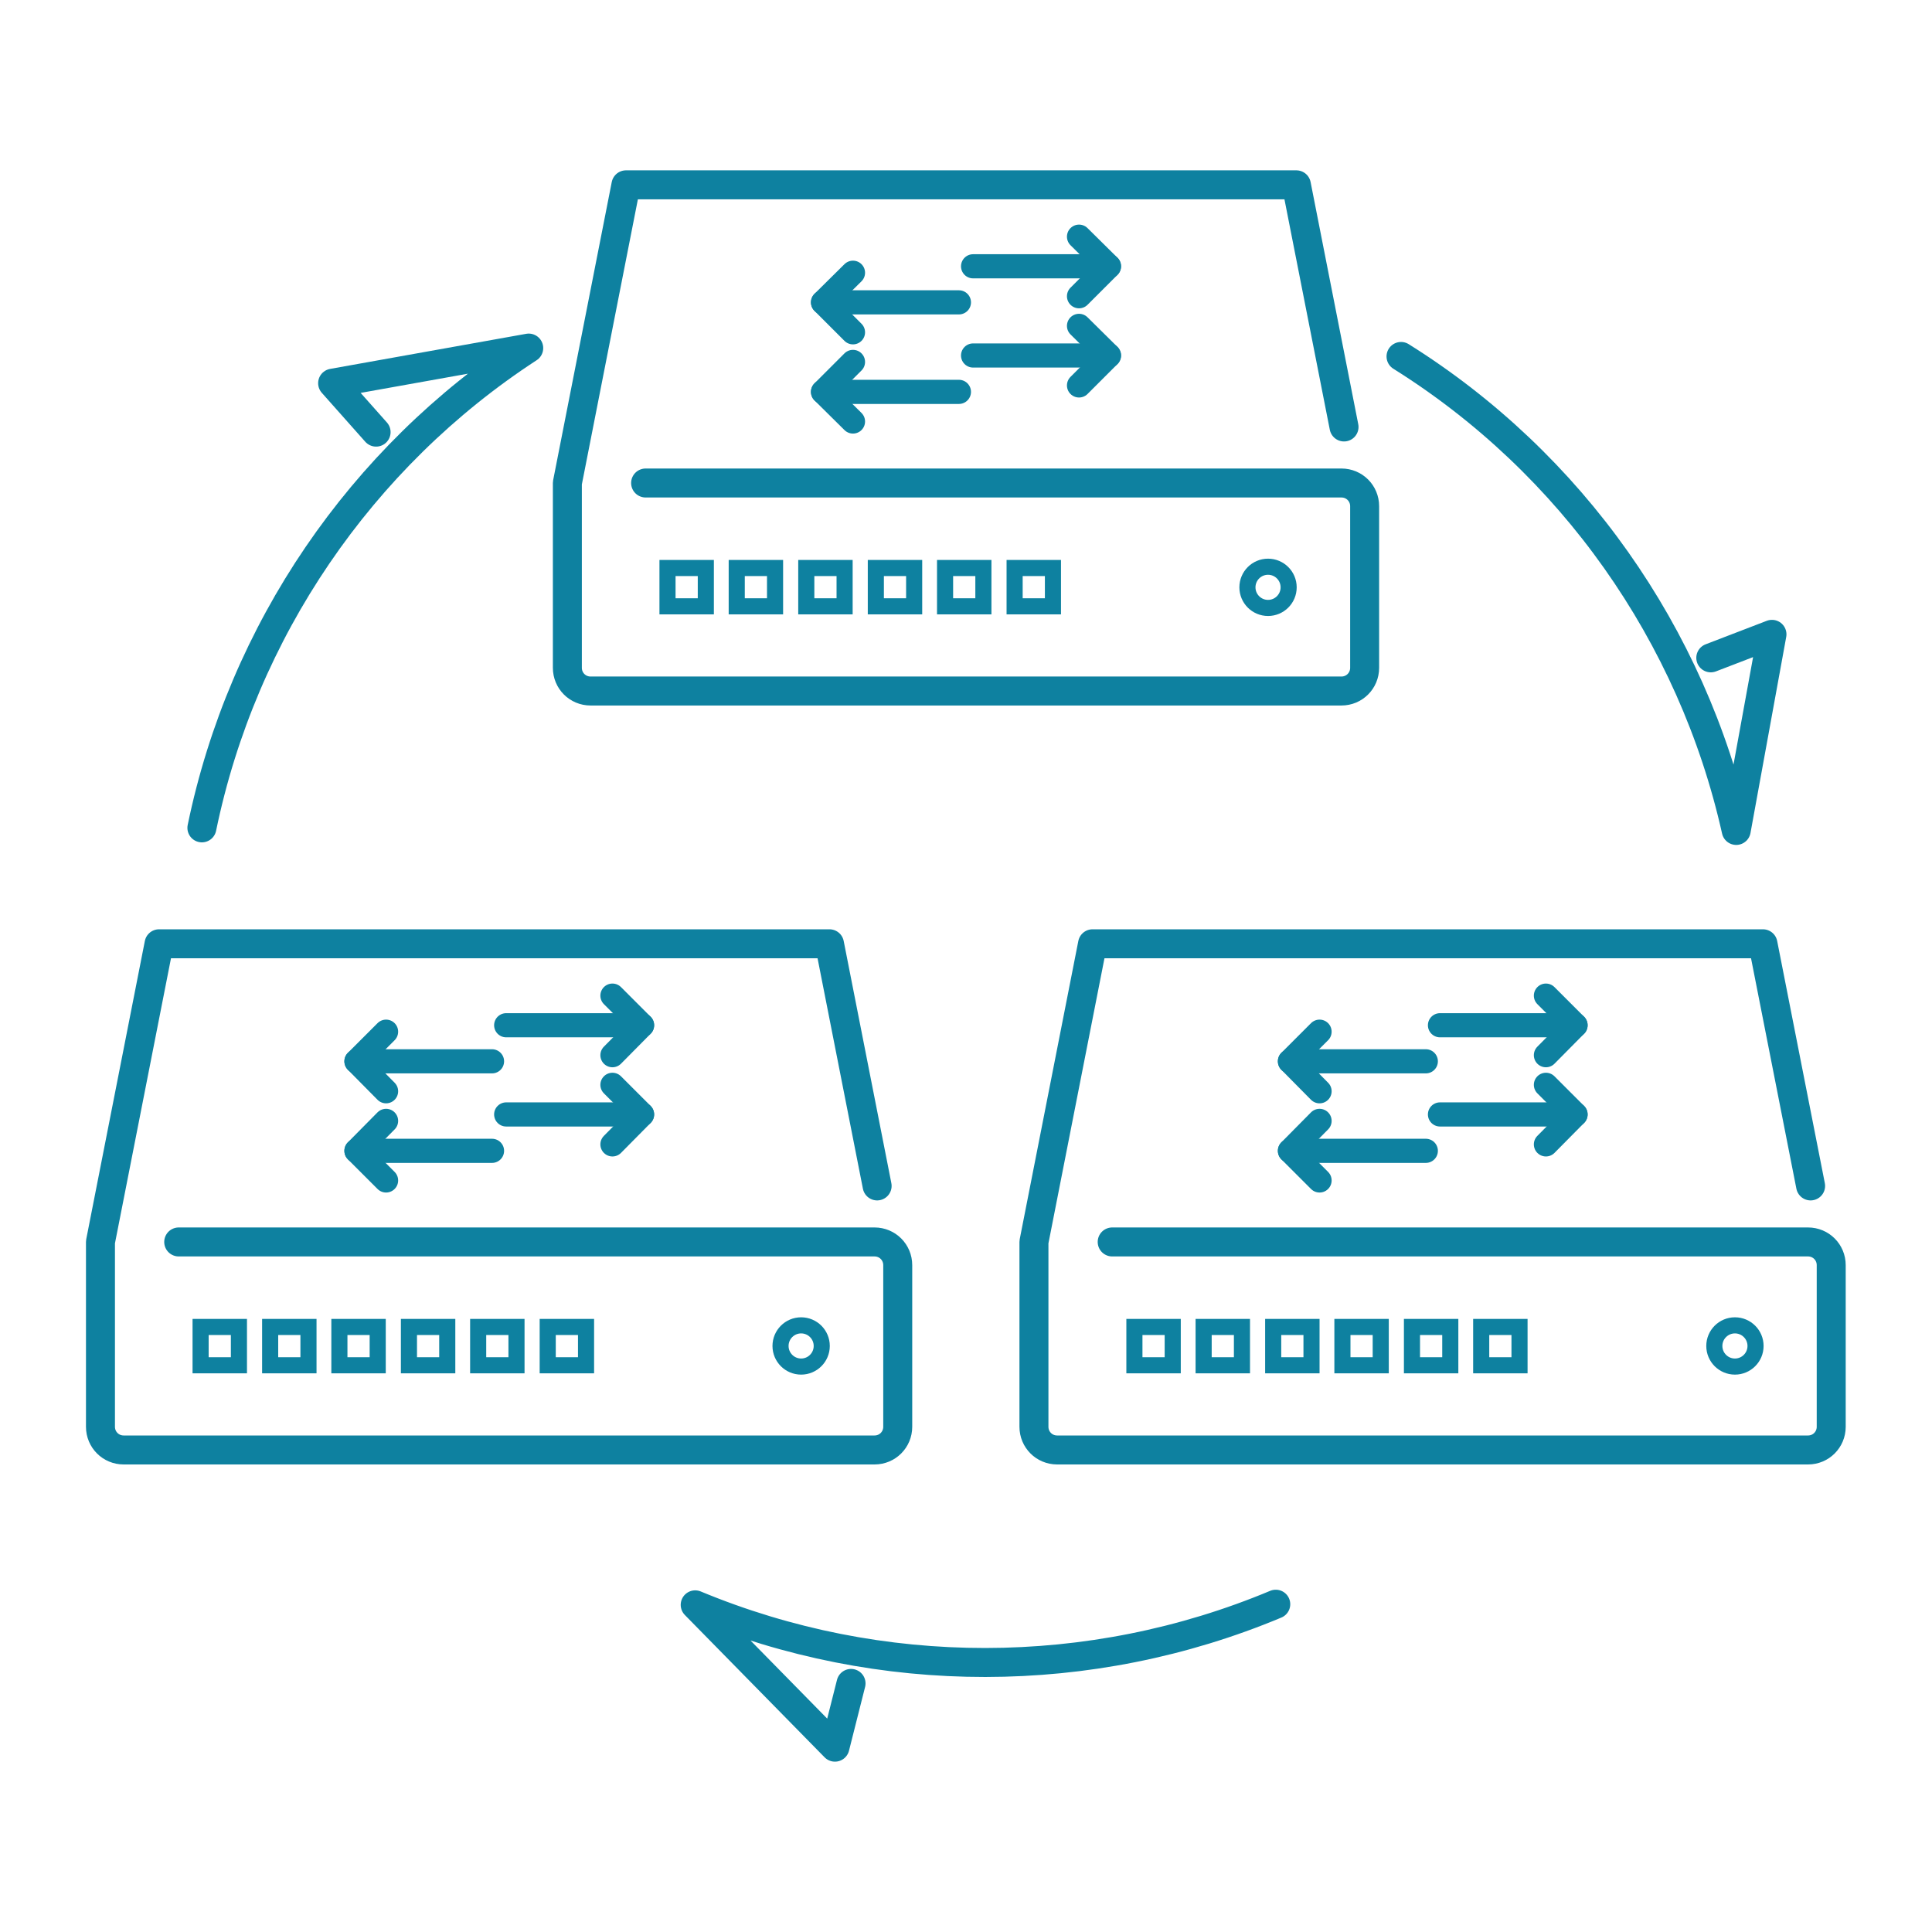 <?xml version="1.0" encoding="UTF-8"?>
<svg id="Editing_Scop" xmlns="http://www.w3.org/2000/svg" version="1.1" viewBox="0 0 60 60">
  <!-- Generator: Adobe Illustrator 29.3.1, SVG Export Plug-In . SVG Version: 2.1.0 Build 151)  -->
  <defs>
    <style>
      .st0 {
        stroke-width: .75px;
      }

      .st0, .st1, .st2 {
        fill: none;
        stroke: #0e81a0;
      }

      .st0, .st2 {
        stroke-linecap: round;
        stroke-linejoin: round;
      }

      .st1 {
        stroke-miterlimit: 10;
        stroke-width: .5px;
      }

      .st2 {
        stroke-width: .9px;
      }
    </style>
  </defs>
  <g>
    <rect class="st1" x="20.73" y="17.64" width="1.19" height="1.19"/>
    <rect class="st1" x="22.88" y="17.64" width="1.19" height="1.19"/>
    <rect class="st1" x="25.04" y="17.64" width="1.19" height="1.19"/>
    <rect class="st1" x="27.2" y="17.64" width="1.19" height="1.19"/>
    <rect class="st1" x="29.35" y="17.64" width="1.19" height="1.19"/>
    <rect class="st1" x="31.51" y="17.64" width="1.19" height="1.19"/>
    <circle class="st1" cx="39.38" cy="18.24" r=".64"/>
  </g>
  <path class="st2" d="M20.05,15h21.61c.4,0,.72.32.72.72v5.02c0,.4-.32.72-.72.72h-23.32c-.4,0-.72-.32-.72-.72v-5.74l1.82-9.26h.07s20.75,0,20.75,0l1.48,7.52"/>
  <g>
    <line class="st0" x1="25.56" y1="9.39" x2="29.78" y2="9.39"/>
    <polyline class="st0" points="26.49 10.32 25.56 9.39 26.49 8.47"/>
    <line class="st0" x1="25.56" y1="12.17" x2="29.78" y2="12.17"/>
    <polyline class="st0" points="26.49 13.09 25.56 12.17 26.49 11.24"/>
    <line class="st0" x1="34.44" y1="11.04" x2="30.22" y2="11.04"/>
    <polyline class="st0" points="33.51 10.12 34.44 11.04 33.51 11.97"/>
    <line class="st0" x1="34.44" y1="8.27" x2="30.22" y2="8.27"/>
    <polyline class="st0" points="33.51 7.35 34.44 8.27 33.51 9.2"/>
  </g>
  <g>
    <g>
      <rect class="st1" x="35.23" y="41.21" width="1.19" height="1.19"/>
      <rect class="st1" x="37.38" y="41.21" width="1.19" height="1.19"/>
      <rect class="st1" x="39.54" y="41.21" width="1.19" height="1.19"/>
      <rect class="st1" x="41.69" y="41.21" width="1.19" height="1.19"/>
      <rect class="st1" x="43.85" y="41.21" width="1.19" height="1.19"/>
      <rect class="st1" x="46" y="41.21" width="1.19" height="1.19"/>
      <circle class="st1" cx="53.88" cy="41.8" r=".64"/>
    </g>
    <path class="st2" d="M34.54,38.57h21.61c.4,0,.72.32.72.72v5.02c0,.4-.32.72-.72.72h-23.32c-.4,0-.72-.32-.72-.72v-5.74l1.82-9.26h.07s20.75,0,20.75,0l1.48,7.52"/>
    <g>
      <line class="st0" x1="40.06" y1="32.96" x2="44.28" y2="32.96"/>
      <polyline class="st0" points="40.98 33.89 40.06 32.96 40.98 32.04"/>
      <line class="st0" x1="40.06" y1="35.74" x2="44.28" y2="35.74"/>
      <polyline class="st0" points="40.98 36.66 40.06 35.74 40.98 34.81"/>
      <line class="st0" x1="48.93" y1="34.61" x2="44.72" y2="34.61"/>
      <polyline class="st0" points="48.01 33.69 48.93 34.61 48.01 35.54"/>
      <line class="st0" x1="48.93" y1="31.84" x2="44.72" y2="31.84"/>
      <polyline class="st0" points="48.01 30.92 48.93 31.84 48.01 32.77"/>
    </g>
  </g>
  <g>
    <g>
      <rect class="st1" x="6.23" y="41.21" width="1.19" height="1.19"/>
      <rect class="st1" x="8.39" y="41.21" width="1.19" height="1.19"/>
      <rect class="st1" x="10.54" y="41.21" width="1.19" height="1.19"/>
      <rect class="st1" x="12.7" y="41.21" width="1.19" height="1.19"/>
      <rect class="st1" x="14.85" y="41.21" width="1.19" height="1.19"/>
      <rect class="st1" x="17.01" y="41.21" width="1.19" height="1.19"/>
      <circle class="st1" cx="24.88" cy="41.8" r=".64"/>
    </g>
    <path class="st2" d="M5.55,38.57h21.61c.4,0,.72.32.72.72v5.02c0,.4-.32.72-.72.72H3.84c-.4,0-.72-.32-.72-.72v-5.74l1.82-9.26h.07s20.75,0,20.75,0l1.48,7.52"/>
    <g>
      <line class="st0" x1="11.07" y1="32.96" x2="15.28" y2="32.96"/>
      <polyline class="st0" points="11.99 33.89 11.07 32.96 11.99 32.04"/>
      <line class="st0" x1="11.07" y1="35.74" x2="15.28" y2="35.74"/>
      <polyline class="st0" points="11.99 36.66 11.07 35.74 11.99 34.81"/>
      <line class="st0" x1="19.94" y1="34.61" x2="15.72" y2="34.61"/>
      <polyline class="st0" points="19.02 33.69 19.94 34.61 19.02 35.54"/>
      <line class="st0" x1="19.94" y1="31.84" x2="15.72" y2="31.84"/>
      <polyline class="st0" points="19.02 30.92 19.94 31.84 19.02 32.77"/>
    </g>
  </g>
  <path class="st2" d="M6.27,25.71c1.26-6.11,4.93-11.5,10.15-14.9l-6.09,1.09,1.35,1.52"/>
  <path class="st2" d="M43.51,11.07c5.29,3.31,9.05,8.64,10.41,14.72l1.11-6.09-1.9.73"/>
  <path class="st2" d="M39.62,49.82c-5.76,2.41-12.28,2.41-18.03.02l4.34,4.42.5-1.98"/>
</svg>